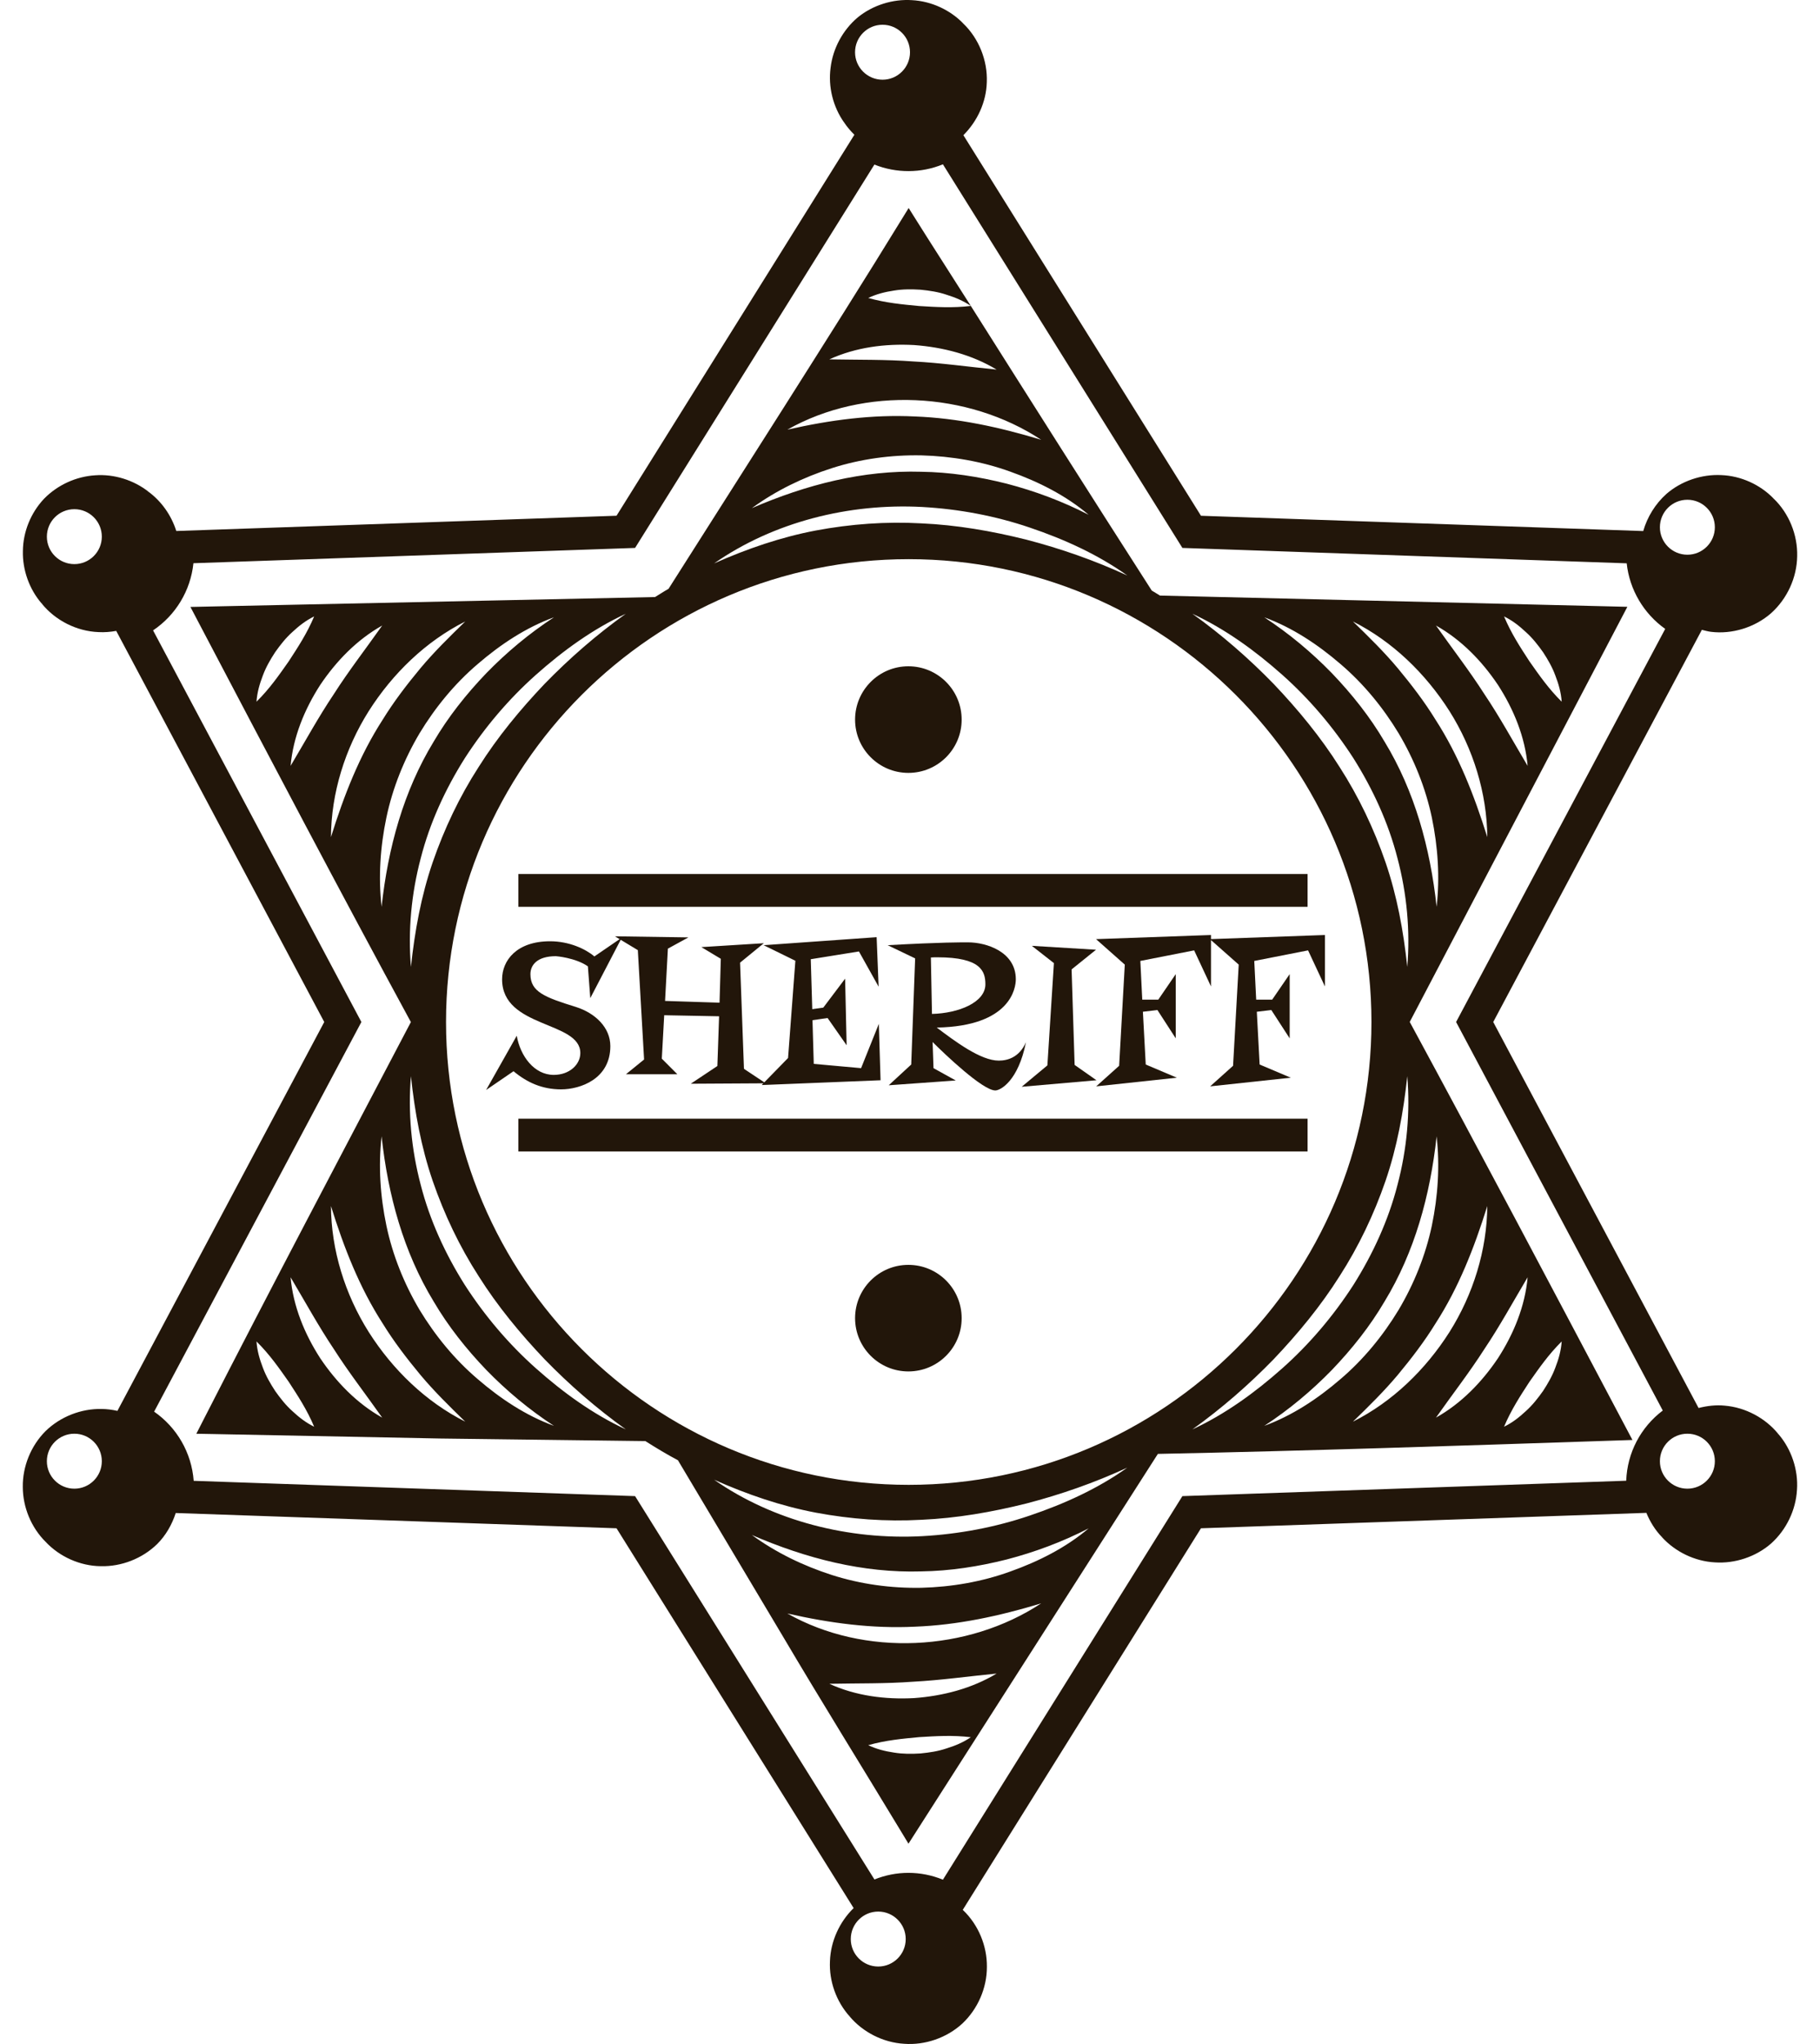 <svg width="57" height="64" viewBox="0 0 57 64" fill="none" xmlns="http://www.w3.org/2000/svg">
<g clip-path="url(#clip0_131_592)">
<path d="M50.28 45.115L51.126 45.087L50.729 44.337C48.549 40.217 46.371 36.097 44.151 31.998L50.643 19.618L50.967 19L50.277 18.983L36.329 18.648C36.243 18.597 36.159 18.541 36.072 18.492C34.17 15.529 32.286 12.555 30.405 9.579C29.83 9.648 29.317 9.614 28.788 9.582C28.263 9.532 27.746 9.486 27.192 9.33C27.452 9.205 27.725 9.139 27.999 9.098C28.275 9.052 28.552 9.054 28.829 9.071C29.104 9.098 29.378 9.138 29.643 9.228C29.911 9.311 30.167 9.416 30.405 9.579C29.806 8.631 29.195 7.69 28.6 6.74L28.458 6.513L28.318 6.74C27.076 8.766 25.804 10.773 24.533 12.78L20.938 18.436C20.794 18.517 20.657 18.609 20.515 18.694L6.646 18.989L5.964 19.004L6.285 19.615C8.461 23.754 10.636 27.893 12.868 32.002C10.695 36.141 8.51 40.275 6.381 44.438L6.149 44.892L6.649 44.901L13.778 45.041L20.212 45.122C20.545 45.333 20.882 45.537 21.232 45.722L24.516 51.231C25.725 53.277 26.981 55.295 28.21 57.328L28.452 57.728L28.708 57.328L36.263 45.523C40.937 45.428 45.608 45.271 50.28 45.115ZM10.365 37.762C10.775 39.077 11.261 40.317 11.984 41.437C12.332 42.003 12.737 42.531 13.165 43.047C13.596 43.562 14.076 44.033 14.571 44.514C13.338 43.894 12.299 42.888 11.55 41.71C10.803 40.527 10.374 39.14 10.365 37.762ZM11.55 22.263C12.299 21.085 13.338 20.079 14.571 19.459C14.076 19.94 13.596 20.411 13.165 20.926C12.737 21.442 12.332 21.97 11.984 22.536C11.261 23.656 10.775 24.896 10.365 26.211C10.374 24.833 10.803 23.446 11.55 22.263ZM37.344 19.217C38.374 19.695 39.306 20.371 40.159 21.129C41.014 21.89 41.762 22.773 42.386 23.739C42.999 24.711 43.486 25.769 43.77 26.883C44.063 27.993 44.168 29.147 44.074 30.276C43.955 29.15 43.752 28.046 43.392 26.997C43.03 25.948 42.552 24.944 41.953 24.014C41.363 23.078 40.654 22.219 39.887 21.412C39.11 20.613 38.263 19.875 37.344 19.217ZM46.917 21.45C47.408 22.211 47.763 23.075 47.843 23.98C47.38 23.2 46.971 22.45 46.488 21.732C46.022 21.003 45.496 20.326 44.973 19.586C45.765 20.03 46.413 20.698 46.917 21.45ZM45.394 41.71C44.645 42.888 43.606 43.894 42.372 44.514C42.868 44.033 43.348 43.562 43.779 43.047C44.207 42.531 44.612 42.003 44.96 41.437C45.683 40.317 46.169 39.077 46.58 37.762C46.569 39.14 46.14 40.527 45.394 41.71ZM34.096 47.854C33.382 48.459 32.529 48.889 31.642 49.205C30.753 49.527 29.807 49.69 28.857 49.715C27.908 49.733 26.954 49.603 26.054 49.315C25.154 49.026 24.3 48.611 23.547 48.062C25.253 48.801 27.036 49.256 28.847 49.202C29.748 49.19 30.646 49.051 31.527 48.829C32.407 48.6 33.269 48.279 34.096 47.854ZM32.608 50.203C30.306 51.721 27.072 51.885 24.659 50.52C26.001 50.825 27.324 50.999 28.654 50.933C29.985 50.883 31.292 50.602 32.608 50.203ZM32.251 47.454C31.168 47.822 30.03 48.035 28.882 48.099C26.59 48.221 24.229 47.631 22.365 46.332C23.4 46.792 24.462 47.156 25.553 47.363C26.643 47.567 27.751 47.648 28.856 47.586C29.962 47.537 31.059 47.347 32.14 47.077C33.218 46.797 34.279 46.427 35.306 45.953C34.381 46.613 33.332 47.088 32.251 47.454ZM19.6 44.756C18.569 44.278 17.637 43.602 16.785 42.844C15.93 42.084 15.182 41.2 14.558 40.234C13.945 39.262 13.458 38.204 13.174 37.09C12.881 35.98 12.775 34.826 12.87 33.697C12.989 34.823 13.192 35.927 13.552 36.977C13.914 38.025 14.391 39.029 14.991 39.959C15.581 40.895 16.29 41.754 17.057 42.561C17.834 43.36 18.681 44.098 19.6 44.756ZM11.951 35.58C12.152 37.428 12.639 39.203 13.581 40.75C14.037 41.528 14.603 42.239 15.231 42.895C15.866 43.547 16.571 44.137 17.349 44.645C16.471 44.324 15.675 43.796 14.961 43.181C14.242 42.568 13.632 41.825 13.14 41.013C12.656 40.196 12.297 39.303 12.102 38.378C11.908 37.453 11.846 36.506 11.951 35.58ZM28.459 17.508C36.45 17.508 42.952 24.009 42.952 32C42.952 39.991 36.45 46.492 28.459 46.492C20.47 46.492 13.969 39.991 13.969 32C13.969 24.009 20.47 17.508 28.459 17.508ZM44.843 38.378C44.647 39.303 44.288 40.196 43.803 41.013C43.312 41.825 42.702 42.568 41.983 43.181C41.269 43.796 40.473 44.324 39.595 44.645C40.373 44.137 41.078 43.547 41.713 42.895C42.341 42.239 42.907 41.528 43.363 40.75C44.305 39.203 44.792 37.428 44.993 35.58C45.097 36.506 45.036 37.453 44.843 38.378ZM43.77 37.09C43.486 38.204 42.999 39.262 42.386 40.234C41.762 41.2 41.014 42.084 40.159 42.844C39.306 43.602 38.374 44.278 37.344 44.756C38.263 44.098 39.11 43.36 39.887 42.561C40.654 41.754 41.363 40.895 41.953 39.959C42.552 39.029 43.03 38.025 43.392 36.977C43.752 35.927 43.955 34.823 44.074 33.697C44.168 34.826 44.063 35.98 43.77 37.09ZM39.595 19.328C40.473 19.649 41.269 20.177 41.983 20.792C42.702 21.405 43.312 22.148 43.803 22.96C44.288 23.777 44.647 24.67 44.843 25.595C45.035 26.52 45.097 27.467 44.993 28.393C44.792 26.545 44.305 24.77 43.363 23.223C42.907 22.445 42.341 21.734 41.713 21.078C41.078 20.426 40.373 19.836 39.595 19.328ZM42.372 19.459C43.606 20.079 44.644 21.085 45.394 22.263C46.14 23.446 46.569 24.833 46.58 26.211C46.168 24.896 45.683 23.656 44.96 22.536C44.612 21.97 44.207 21.442 43.779 20.926C43.348 20.411 42.868 19.94 42.372 19.459ZM32.14 16.896C31.059 16.626 29.962 16.436 28.856 16.387C27.751 16.325 26.643 16.406 25.553 16.61C24.462 16.817 23.4 17.181 22.365 17.641C24.229 16.342 26.59 15.752 28.882 15.874C30.03 15.938 31.168 16.151 32.251 16.519C33.332 16.885 34.381 17.36 35.306 18.02C34.279 17.546 33.218 17.176 32.14 16.896ZM31.527 15.144C30.646 14.922 29.748 14.783 28.847 14.771C27.036 14.717 25.253 15.172 23.547 15.911C24.3 15.361 25.154 14.947 26.054 14.658C26.954 14.37 27.908 14.24 28.857 14.258C29.807 14.284 30.753 14.446 31.642 14.768C32.529 15.084 33.382 15.514 34.096 16.119C33.269 15.694 32.407 15.373 31.527 15.144ZM28.654 13.04C27.324 12.974 26.001 13.148 24.659 13.453C27.072 12.088 30.306 12.252 32.608 13.77C31.292 13.371 29.985 13.09 28.654 13.04ZM17.057 21.412C16.29 22.219 15.581 23.078 14.991 24.014C14.391 24.944 13.914 25.948 13.552 26.997C13.192 28.046 12.989 29.15 12.87 30.276C12.775 29.147 12.881 27.993 13.174 26.883C13.458 25.769 13.945 24.711 14.558 23.739C15.182 22.773 15.93 21.89 16.785 21.129C17.637 20.371 18.569 19.695 19.6 19.217C18.681 19.875 17.834 20.613 17.057 21.412ZM17.349 19.328C16.571 19.836 15.866 20.426 15.231 21.078C14.603 21.734 14.037 22.445 13.581 23.223C12.639 24.77 12.152 26.545 11.951 28.393C11.846 27.467 11.908 26.52 12.102 25.595C12.297 24.67 12.656 23.777 13.14 22.96C13.632 22.148 14.242 21.405 14.961 20.792C15.675 20.177 16.471 19.649 17.349 19.328ZM28.598 52.656C29.461 52.611 30.31 52.489 31.212 52.401C30.434 52.87 29.534 53.102 28.63 53.169C27.726 53.218 26.8 53.1 25.974 52.721C26.88 52.704 27.735 52.72 28.598 52.656ZM48.712 42.819C48.616 43.081 48.477 43.322 48.326 43.553C48.166 43.779 47.995 43.997 47.788 44.183C47.582 44.375 47.365 44.546 47.105 44.672C47.33 44.139 47.612 43.709 47.901 43.265C48.205 42.834 48.501 42.407 48.91 42.002C48.89 42.291 48.813 42.559 48.712 42.819ZM46.917 42.523C46.412 43.275 45.765 43.943 44.973 44.387C45.495 43.647 46.022 42.97 46.488 42.242C46.971 41.523 47.38 40.773 47.843 39.993C47.763 40.899 47.408 41.762 46.917 42.523ZM47.787 19.79C47.995 19.976 48.166 20.194 48.326 20.42C48.477 20.651 48.617 20.892 48.712 21.154C48.813 21.414 48.89 21.682 48.91 21.971C48.501 21.567 48.204 21.139 47.901 20.708C47.612 20.264 47.329 19.834 47.105 19.301C47.365 19.427 47.582 19.598 47.787 19.79ZM28.63 10.804C29.534 10.871 30.434 11.103 31.212 11.572C30.31 11.484 29.461 11.361 28.598 11.317C27.735 11.253 26.88 11.269 25.974 11.252C26.8 10.873 27.726 10.755 28.63 10.804ZM9.042 20.708C8.739 21.139 8.443 21.567 8.033 21.971C8.053 21.682 8.131 21.414 8.231 21.154C8.327 20.892 8.467 20.651 8.618 20.42C8.778 20.194 8.948 19.976 9.156 19.79C9.362 19.598 9.58 19.427 9.839 19.301C9.615 19.834 9.331 20.264 9.042 20.708ZM10.026 21.45C10.531 20.698 11.178 20.03 11.97 19.586C11.448 20.326 10.921 21.003 10.456 21.732C9.974 22.45 9.565 23.2 9.101 23.98C9.181 23.075 9.536 22.211 10.026 21.45ZM10.456 42.242C10.921 42.97 11.448 43.647 11.97 44.387C11.178 43.943 10.531 43.275 10.026 42.523C9.536 41.762 9.181 40.898 9.101 39.993C9.565 40.773 9.974 41.523 10.456 42.242ZM9.042 43.265C9.331 43.709 9.615 44.139 9.839 44.672C9.58 44.546 9.362 44.375 9.156 44.183C8.948 43.997 8.778 43.779 8.618 43.553C8.467 43.322 8.327 43.081 8.231 42.819C8.131 42.559 8.053 42.291 8.033 42.002C8.443 42.407 8.739 42.834 9.042 43.265ZM29.643 54.745C29.378 54.835 29.104 54.875 28.829 54.902C28.552 54.919 28.275 54.921 27.999 54.875C27.725 54.834 27.452 54.769 27.192 54.643C27.746 54.487 28.263 54.441 28.788 54.391C29.317 54.359 29.831 54.325 30.405 54.394C30.167 54.557 29.911 54.662 29.643 54.745Z" fill="#22160A"/>
<path d="M40.952 27.366H16.235V28.393H40.952V27.366Z" fill="#22160A"/>
<path d="M40.952 35.028H16.235V36.054H40.952V35.028Z" fill="#22160A"/>
<path d="M28.449 24.2C29.371 24.2 30.118 23.453 30.118 22.532C30.118 21.61 29.371 20.862 28.449 20.862C27.528 20.862 26.78 21.61 26.78 22.532C26.78 23.453 27.528 24.2 28.449 24.2Z" fill="#22160A"/>
<path d="M28.449 39.604C27.528 39.604 26.78 40.351 26.78 41.273C26.78 42.194 27.528 42.941 28.449 42.941C29.371 42.941 30.118 42.194 30.118 41.273C30.118 40.351 29.371 39.604 28.449 39.604Z" fill="#22160A"/>
<path d="M55.658 44.934L55.695 44.9C55.289 44.4 54.666 44.066 54.013 44.012C53.742 43.985 53.465 44.018 53.197 44.086L46.766 32L53.3 19.721C53.395 19.743 53.489 19.772 53.587 19.783C54.245 19.865 54.959 19.646 55.466 19.202C55.971 18.75 56.276 18.087 56.285 17.415C56.302 16.745 56.028 16.073 55.549 15.612L55.521 15.64L55.547 15.61C55.126 15.174 54.524 14.899 53.908 14.876C53.295 14.845 52.658 15.059 52.189 15.466C51.842 15.777 51.591 16.186 51.464 16.628L37.613 16.149L30.172 4.233C30.613 3.792 30.888 3.194 30.905 2.576C30.933 1.896 30.657 1.208 30.171 0.739L30.144 0.767L30.17 0.737C29.756 0.309 29.168 0.037 28.563 0.005C27.965 -0.035 27.334 0.16 26.861 0.547C26.393 0.943 26.085 1.517 26.013 2.12C25.932 2.72 26.09 3.346 26.437 3.836L26.479 3.807L26.439 3.838C26.531 3.975 26.639 4.103 26.758 4.219L19.309 16.148L5.521 16.626C5.367 16.137 5.06 15.699 4.649 15.396L4.619 15.435L4.648 15.394C4.186 15.032 3.576 14.839 2.983 14.882C2.382 14.919 1.802 15.184 1.379 15.617C0.964 16.057 0.722 16.653 0.717 17.252C0.702 17.847 0.918 18.448 1.304 18.895L1.344 18.862L1.306 18.897C1.732 19.426 2.402 19.768 3.092 19.792C3.275 19.802 3.459 19.787 3.64 19.754L10.155 32L3.677 44.176C3.515 44.139 3.349 44.118 3.182 44.116C2.541 44.103 1.892 44.356 1.427 44.809C0.969 45.268 0.706 45.913 0.714 46.555C0.714 47.197 0.98 47.832 1.432 48.28L1.468 48.243L1.433 48.281C1.869 48.743 2.505 49.031 3.152 49.039C3.799 49.056 4.454 48.803 4.922 48.346C5.194 48.075 5.386 47.736 5.504 47.374L19.309 47.852L26.735 59.744C26.288 60.18 26.014 60.787 25.993 61.406C25.963 62.032 26.191 62.669 26.607 63.133L26.645 63.099L26.608 63.135C27.024 63.63 27.658 63.955 28.316 63.993C28.968 64.043 29.653 63.808 30.141 63.358C30.625 62.901 30.91 62.244 30.908 61.584C30.915 60.925 30.641 60.271 30.171 59.817L30.142 59.847L30.17 59.815C30.164 59.81 30.157 59.805 30.152 59.8L37.613 47.852L51.562 47.369C51.678 47.65 51.84 47.912 52.05 48.128L52.087 48.093L52.05 48.13C52.468 48.59 53.08 48.887 53.711 48.92C54.337 48.962 54.994 48.745 55.473 48.325C55.947 47.897 56.243 47.281 56.279 46.649C56.323 46.022 56.105 45.375 55.697 44.902L55.658 44.934ZM27.505 59.853C27.98 59.853 28.366 60.239 28.366 60.714C28.366 61.189 27.98 61.574 27.505 61.574C27.03 61.574 26.645 61.189 26.645 60.714C26.645 60.239 27.03 59.853 27.505 59.853ZM28.449 58.641C28.086 58.641 27.726 58.712 27.386 58.848L19.89 46.845L6.066 46.366C6.001 45.49 5.541 44.696 4.827 44.2L11.318 32L4.794 19.738C5.503 19.261 5.969 18.493 6.058 17.635L19.89 17.156L27.385 5.153C28.072 5.428 28.849 5.426 29.531 5.145L37.031 17.156L50.946 17.638C51.034 18.463 51.478 19.213 52.152 19.692L45.603 32L52.076 44.165C51.385 44.687 50.962 45.488 50.931 46.363L37.031 46.845L29.531 58.855C29.188 58.714 28.821 58.641 28.449 58.641ZM2.329 44.891C2.803 44.891 3.189 45.276 3.189 45.752C3.189 46.227 2.803 46.612 2.329 46.612C1.853 46.612 1.468 46.227 1.468 45.752C1.468 45.276 1.853 44.891 2.329 44.891ZM2.329 15.943C2.803 15.943 3.189 16.328 3.189 16.803C3.189 17.278 2.803 17.663 2.329 17.663C1.853 17.663 1.468 17.278 1.468 16.803C1.468 16.328 1.853 15.943 2.329 15.943ZM27.64 0.775C28.115 0.775 28.5 1.16 28.5 1.636C28.5 2.11 28.115 2.496 27.64 2.496C27.165 2.496 26.779 2.11 26.779 1.636C26.779 1.16 27.165 0.775 27.64 0.775ZM52.847 15.648C53.321 15.648 53.707 16.033 53.707 16.509C53.707 16.983 53.321 17.369 52.847 17.369C52.371 17.369 51.986 16.983 51.986 16.509C51.986 16.033 52.371 15.648 52.847 15.648ZM52.847 46.612C52.371 46.612 51.986 46.227 51.986 45.752C51.986 45.276 52.371 44.891 52.847 44.891C53.321 44.891 53.707 45.276 53.707 45.752C53.707 46.227 53.321 46.612 52.847 46.612Z" fill="#22160A"/>
<path d="M19.115 32.755C19.115 32.167 18.635 31.719 18.04 31.53C17.058 31.225 16.612 31.057 16.612 30.501C16.612 30.224 16.814 29.939 17.41 29.939C17.417 29.939 18.025 29.987 18.412 30.257L18.487 31.253L19.439 29.426L19.976 29.75L20.172 33.174L19.604 33.636H21.214L20.727 33.148L20.802 31.788L22.521 31.821L22.467 33.378L21.634 33.933L23.907 33.92L23.855 33.974L27.578 33.824L27.524 32.058L26.968 33.445L25.486 33.311L25.446 31.943L25.919 31.875L26.515 32.728L26.468 30.643L25.784 31.55L25.439 31.598L25.392 30.034L26.901 29.791L27.517 30.894L27.455 29.344L23.916 29.595L24.91 30.082L24.681 33.127L23.937 33.889L23.3 33.466L23.178 30.142L23.922 29.533L21.966 29.655L22.575 30.021L22.535 31.395L20.829 31.34L20.917 29.703L21.56 29.351L19.259 29.317L19.405 29.406L18.615 29.947C18.344 29.716 17.83 29.472 17.227 29.472C16.178 29.472 15.725 30.075 15.725 30.663C15.725 32.2 18.175 31.963 18.175 32.972C18.175 33.331 17.837 33.656 17.343 33.656C16.726 33.656 16.293 33.06 16.184 32.43L15.224 34.129L16.083 33.541C16.503 33.892 16.977 34.109 17.572 34.109C18.175 34.109 19.115 33.784 19.115 32.755Z" fill="#22160A"/>
<path d="M31.814 30.663C31.814 29.797 30.887 29.506 30.319 29.506C30.143 29.506 29.52 29.499 27.8 29.595L28.661 30.008L28.538 33.331L27.834 33.981L29.933 33.831L29.236 33.445L29.208 32.627C29.594 33.012 30.778 34.143 31.172 34.143C31.334 34.143 31.89 33.845 32.132 32.633C31.923 33.107 31.558 33.209 31.28 33.209C30.711 33.209 29.912 32.607 29.337 32.174C31.666 32.133 31.814 30.921 31.814 30.663ZM29.188 31.747L29.154 29.98C29.222 29.974 29.29 29.974 29.358 29.974C30.724 29.974 30.861 30.413 30.861 30.82C30.861 31.388 30.02 31.727 29.188 31.747Z" fill="#22160A"/>
<path d="M31.998 34.028L34.34 33.824L33.656 33.344L33.561 30.353L34.326 29.737L32.316 29.615L33.007 30.156L32.803 33.358L31.998 34.028Z" fill="#22160A"/>
<path d="M37.927 29.276L34.326 29.405L35.227 30.203L35.05 33.371L34.332 34.015L36.857 33.744L35.883 33.331L35.794 31.679L36.249 31.625L36.823 32.512V30.501L36.276 31.3H35.774L35.714 30.088L37.399 29.757L37.927 30.887V29.435L38.795 30.203L38.618 33.371L37.9 34.015L40.425 33.744L39.45 33.331L39.362 31.679L39.816 31.625L40.391 32.512V30.501L39.843 31.3H39.342L39.282 30.088L40.967 29.757L41.495 30.887V29.276L37.927 29.404V29.276Z" fill="#22160A"/>
</g>
<defs>
<clipPath id="clip0_131_592">
<rect width="55.572" height="64" fill="white" transform="translate(0.714)"/>
</clipPath>
</defs>
</svg>
